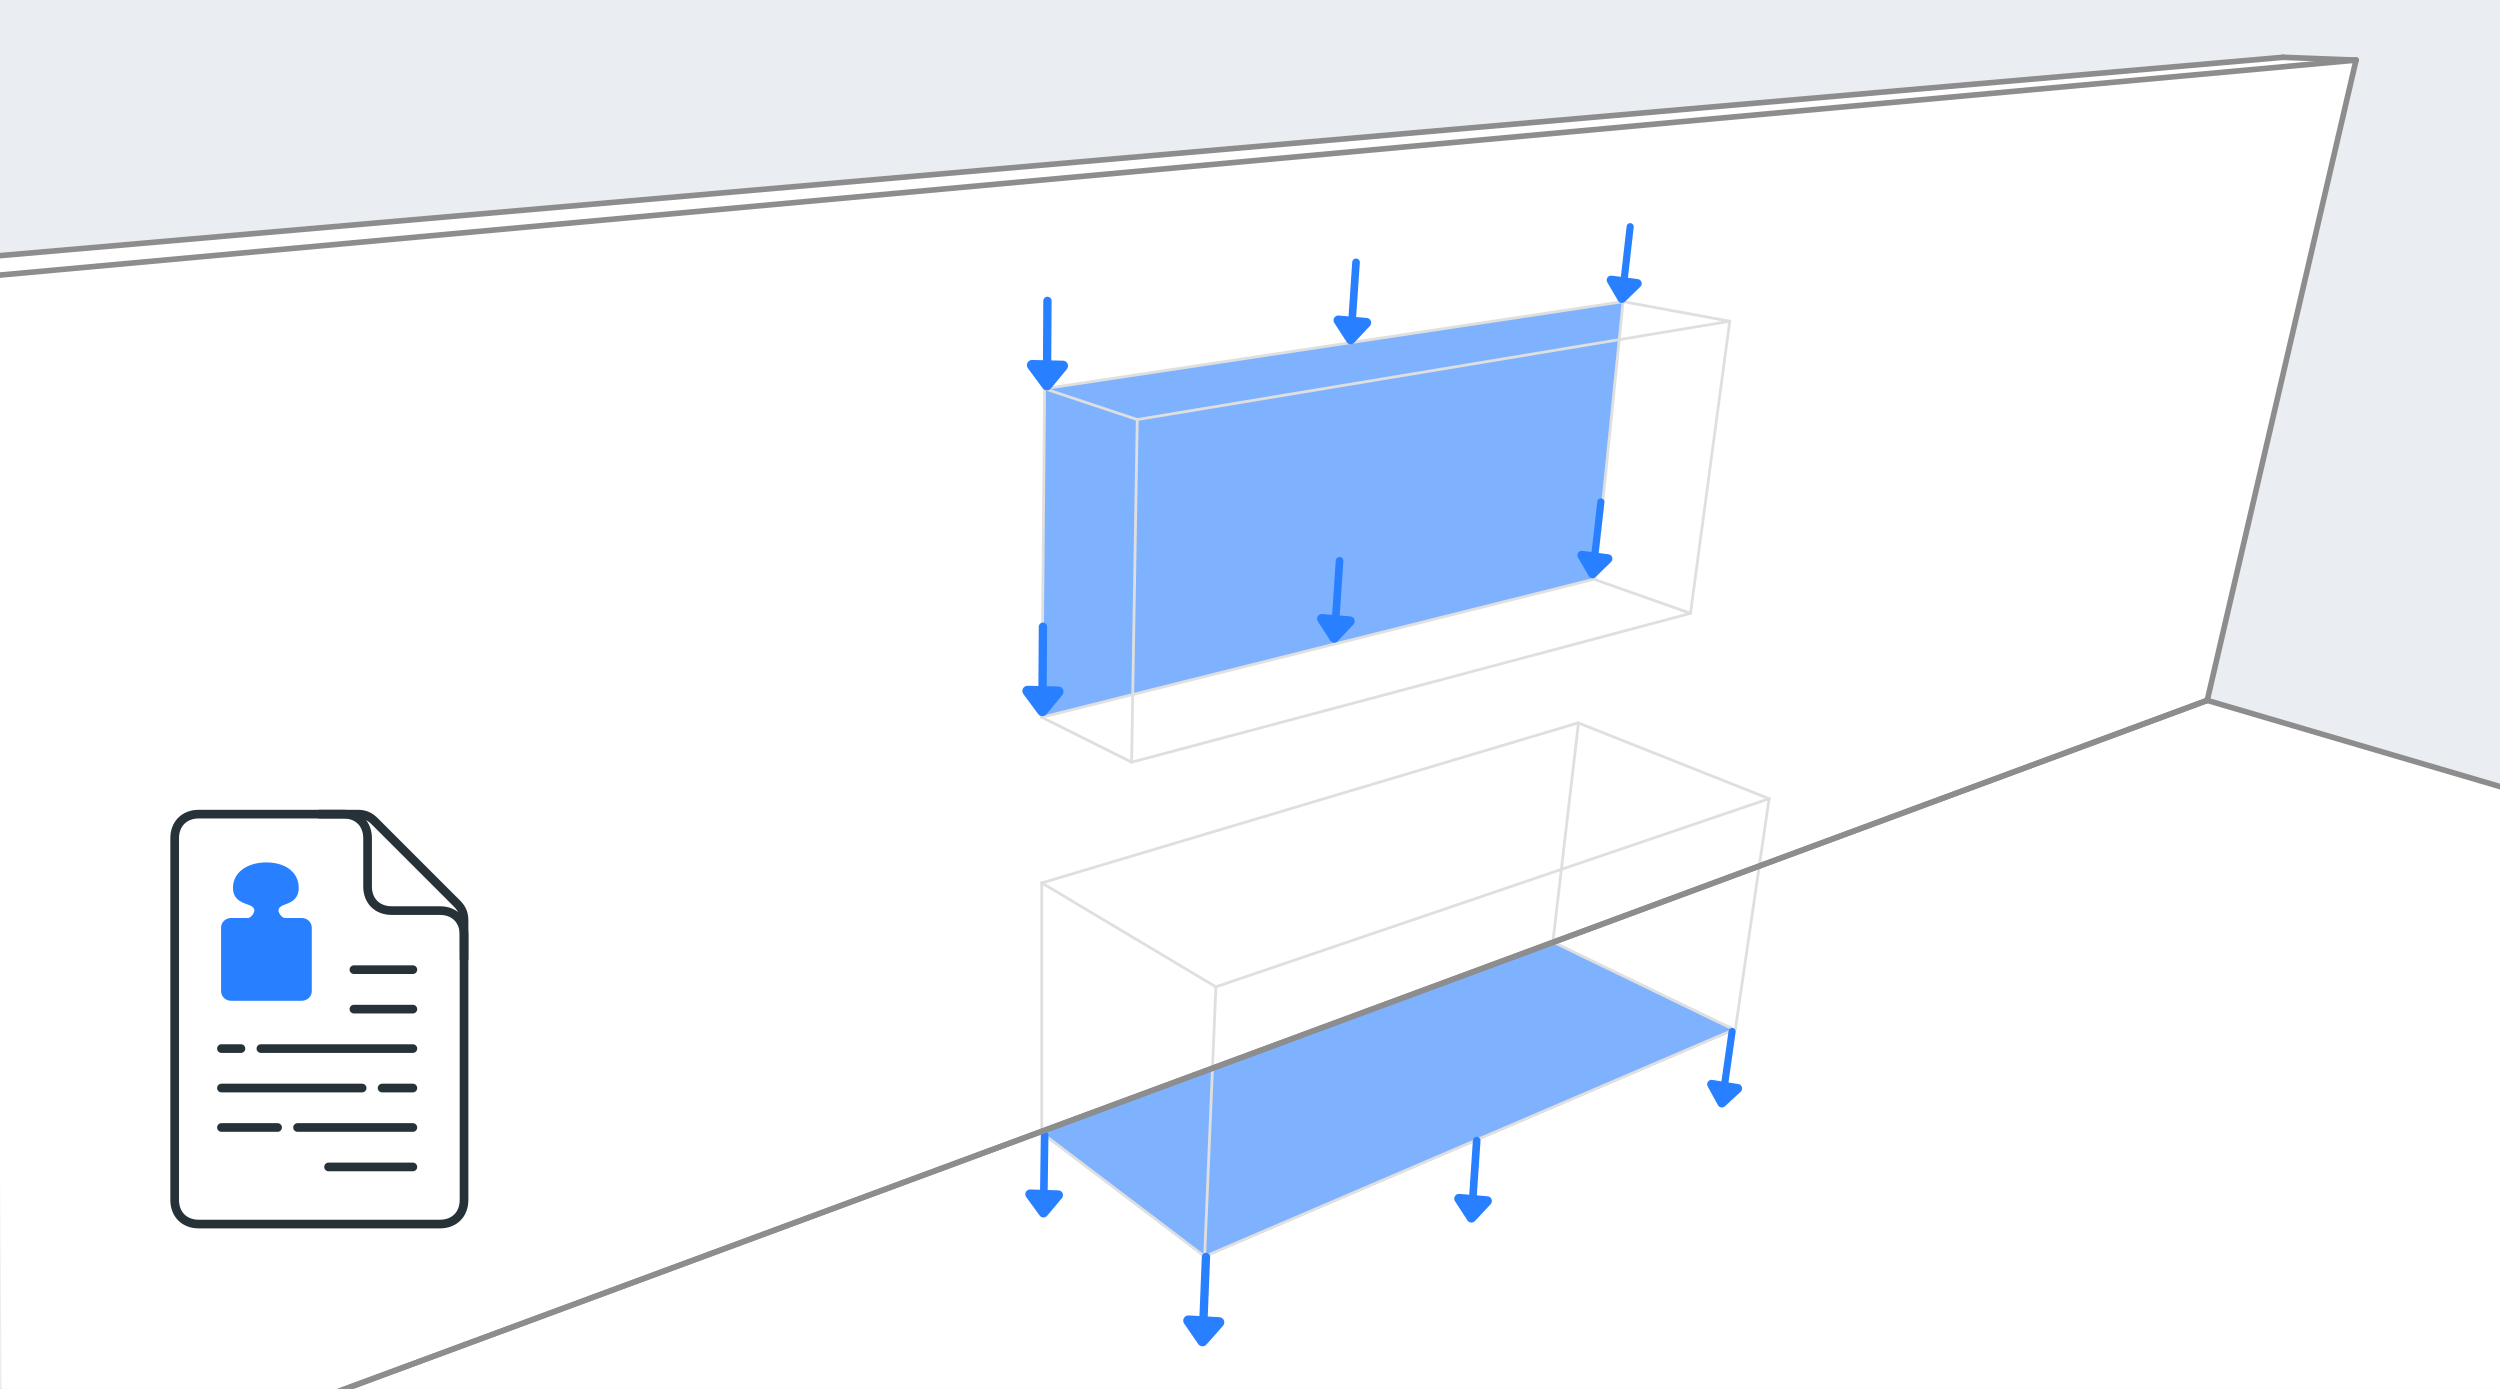 <svg width="1440" height="800" viewBox="0 0 1440 800" fill="none" xmlns="http://www.w3.org/2000/svg">
<rect x="0" y="0" width="1440" height="800" fill="#808080" stroke="none"/>
<g clip-path="url(#clip0_1301_8198)">
<rect width="1440" height="800" fill="#EAEDF1"/>
<g clip-path="url(#clip1_1301_8198)">
<path d="M-4 147.5L1315 33L1357.5 34.5L1271.5 403L1449.5 455.5L1444 806H1L-4 147.5Z" fill="white"/>
<path opacity="0.6" d="M601.668 223.876L934.893 173.731L918.717 333.873L600.051 413.135L601.668 223.876Z" fill="#287FFF"/>
<path opacity="0.6" d="M894.453 542.543L999.597 592.689L693.871 723.714L600.051 652.54L894.453 542.543Z" fill="#287FFF"/>
<path d="M1315.03 33L1357.09 34.618" stroke="#8D8D8D" stroke-width="3.235" stroke-linecap="round"/>
<path d="M1271.36 403.43L1357.09 34.618" stroke="#8D8D8D" stroke-width="3.235" stroke-linecap="round"/>
<path d="M693.878 723.714L600.057 652.54" stroke="#DFDFDF" stroke-width="1.618" stroke-linecap="round"/>
<path d="M700.348 568.425L600.057 508.574" stroke="#DFDFDF" stroke-width="1.618" stroke-linecap="round"/>
<path d="M600.055 652.54L600.055 508.574" stroke="#DFDFDF" stroke-width="1.618" stroke-linecap="round"/>
<path d="M693.878 723.714L700.348 568.425" stroke="#DFDFDF" stroke-width="1.618" stroke-linecap="round"/>
<path d="M999.602 592.689L1019.01 460.046" stroke="#DFDFDF" stroke-width="1.618" stroke-linecap="round"/>
<path d="M693.878 723.714L999.604 592.689" stroke="#DFDFDF" stroke-width="1.618" stroke-linecap="round"/>
<path d="M700.348 568.425L1019.01 460.046" stroke="#DFDFDF" stroke-width="1.618" stroke-linecap="round"/>
<path d="M600.055 508.574L909.016 416.371" stroke="#DFDFDF" stroke-width="1.618" stroke-linecap="round"/>
<path d="M1019.01 460.046L909.014 416.371" stroke="#DFDFDF" stroke-width="1.618" stroke-linecap="round"/>
<path d="M909.018 417.988L894.459 542.543" stroke="#DFDFDF" stroke-width="1.618" stroke-linecap="round"/>
<path d="M894.458 542.543L997.984 592.689" stroke="#DFDFDF" stroke-width="1.618" stroke-linecap="round"/>
<path d="M651.818 439.017L600.055 413.135" stroke="#DFDFDF" stroke-width="1.618" stroke-linecap="round"/>
<path d="M655.054 241.67L601.673 223.877" stroke="#DFDFDF" stroke-width="1.618" stroke-linecap="round"/>
<path d="M600.055 413.135L601.686 223.877" stroke="#DFDFDF" stroke-width="1.618" stroke-linecap="round"/>
<path d="M651.818 439.017L655.054 241.67" stroke="#DFDFDF" stroke-width="1.618" stroke-linecap="round"/>
<path d="M973.722 353.284L996.336 185.055" stroke="#DFDFDF" stroke-width="1.618" stroke-linecap="round"/>
<path d="M918.723 333.873L934.899 173.731" stroke="#DFDFDF" stroke-width="1.618" stroke-linecap="round"/>
<path d="M973.722 353.284L918.723 333.873" stroke="#DFDFDF" stroke-width="1.618" stroke-linecap="round"/>
<path d="M600.055 413.135L917.104 333.873" stroke="#DFDFDF" stroke-width="1.618" stroke-linecap="round"/>
<path d="M651.818 439.017L973.72 353.284" stroke="#DFDFDF" stroke-width="1.618" stroke-linecap="round"/>
<path d="M655.054 241.67L996.367 185.054" stroke="#DFDFDF" stroke-width="1.618" stroke-linecap="round"/>
<path d="M601.675 223.876L934.9 173.731" stroke="#DFDFDF" stroke-width="1.618" stroke-linecap="round"/>
<path d="M996.366 185.054L934.898 173.731" stroke="#DFDFDF" stroke-width="1.618" stroke-linecap="round"/>
<path d="M591.949 395L609.643 395.405C612.147 395.463 613.482 398.382 611.888 400.314L602.711 411.434C601.469 412.939 599.144 412.877 597.985 411.307L589.468 399.783C587.985 397.777 589.456 394.943 591.949 395Z" fill="#287FFF"/>
<path d="M600.525 395.212L600.724 360.987" stroke="#287FFF" stroke-width="4.8" stroke-linecap="round"/>
<path d="M594.558 207.337L612.252 207.742C614.756 207.799 616.092 210.718 614.497 212.65L605.321 223.77C604.079 225.275 601.754 225.213 600.594 223.644L592.077 212.119C590.595 210.113 592.065 207.28 594.558 207.337Z" fill="#287FFF"/>
<path d="M603.135 207.548L603.333 173.323" stroke="#287FFF" stroke-width="4.8" stroke-linecap="round"/>
<path d="M684.703 757.686L702.373 758.697C704.874 758.84 706.108 761.804 704.449 763.68L694.896 774.479C693.603 775.94 691.282 775.798 690.177 774.19L682.06 762.38C680.647 760.325 682.213 757.543 684.703 757.686Z" fill="#287FFF"/>
<path d="M693.267 758.191L694.638 723.993" stroke="#287FFF" stroke-width="4.8" stroke-linecap="round"/>
<path d="M761.618 353.666L777.798 355.047C780.087 355.242 781.144 357.992 779.573 359.67L770.535 369.329C769.312 370.636 767.187 370.447 766.214 368.944L759.073 357.904C757.83 355.982 759.338 353.472 761.618 353.666Z" fill="#287FFF"/>
<path d="M769.464 354.35L771.599 323.02" stroke="#287FFF" stroke-width="4.404" stroke-linecap="round"/>
<path d="M771.094 181.748L787.274 183.128C789.564 183.324 790.62 186.074 789.05 187.752L780.012 197.411C778.789 198.718 776.663 198.528 775.691 197.025L768.549 185.985C767.306 184.064 768.814 181.553 771.094 181.748Z" fill="#287FFF"/>
<path d="M778.94 182.431L781.076 151.102" stroke="#287FFF" stroke-width="4.404" stroke-linecap="round"/>
<path d="M840.622 687.674L856.803 689.04C859.093 689.234 860.152 691.983 858.583 693.662L849.553 703.329C848.331 704.637 846.205 704.449 845.232 702.947L838.081 691.913C836.836 689.993 838.342 687.481 840.622 687.674Z" fill="#287FFF"/>
<path d="M848.469 688.35L850.577 657.019" stroke="#287FFF" stroke-width="4.404" stroke-linecap="round"/>
<path d="M593.406 685.129L609.637 685.63C611.934 685.701 613.138 688.389 611.661 690.15L603.16 700.285C602.01 701.657 599.877 701.583 598.825 700.135L591.095 689.499C589.75 687.648 591.119 685.059 593.406 685.129Z" fill="#287FFF"/>
<path d="M601.278 685.386L601.711 653.987" stroke="#287FFF" stroke-width="4.404" stroke-linecap="round"/>
<path d="M911.473 317.287L926.522 319.268C928.651 319.548 929.52 322.161 927.982 323.661L919.13 332.293C917.932 333.461 915.955 333.193 915.111 331.748L908.915 321.135C907.837 319.287 909.352 317.007 911.473 317.287Z" fill="#287FFF"/>
<path d="M918.767 318.26L922.1 289.097" stroke="#287FFF" stroke-width="4.117" stroke-linecap="round"/>
<path d="M928.352 158.77L943.401 160.751C945.53 161.031 946.399 163.644 944.861 165.144L936.008 173.776C934.811 174.944 932.834 174.676 931.99 173.231L925.794 162.618C924.716 160.77 926.231 158.49 928.352 158.77Z" fill="#287FFF"/>
<path d="M935.646 159.743L938.979 130.58" stroke="#287FFF" stroke-width="4.117" stroke-linecap="round"/>
<path d="M986.295 622.016L1001.28 624.415C1003.4 624.755 1004.2 627.391 1002.62 628.847L993.531 637.23C992.301 638.364 990.333 638.041 989.53 636.573L983.631 625.791C982.605 623.914 984.183 621.677 986.295 622.016Z" fill="#287FFF"/>
<path d="M993.56 623.192L997.704 594.133" stroke="#287FFF" stroke-width="4.117" stroke-linecap="round"/>
<path d="M1357.09 34.618L-396.405 194.604" stroke="#8D8D8D" stroke-width="3.235" stroke-linecap="round"/>
<path d="M1315.05 33L-398.001 181.819" stroke="#8D8D8D" stroke-width="3.235" stroke-linecap="round"/>
<path d="M-312.273 989L1271.35 403.43" stroke="#8D8D8D" stroke-width="3.235" stroke-linecap="round"/>
<path d="M-312.273 989L1271.35 403.43" stroke="#8D8D8D" stroke-width="3.235" stroke-linecap="round"/>
<path d="M1672.52 521.514L1271.36 403.43" stroke="#8D8D8D" stroke-width="3.235" stroke-linecap="round"/>
</g>
<path d="M253.39 705.056H114.501C106.168 705.056 100.612 699.5 100.612 691.167V482.833C100.612 474.5 106.168 468.944 114.501 468.944H206.168C210.335 468.944 213.112 470.333 215.89 473.111L263.112 520.333C265.89 523.111 267.279 525.889 267.279 530.056V691.167C267.279 699.5 261.723 705.056 253.39 705.056Z" fill="white" stroke="#263238" stroke-width="5" stroke-linecap="round" stroke-linejoin="round"/>
<path d="M183.948 468.944H197.837C206.17 468.944 211.726 474.5 211.726 482.833V510.611C211.726 518.944 217.282 524.5 225.615 524.5H253.393C261.726 524.5 267.282 530.056 267.282 538.389V552.278" stroke="#263238" stroke-width="5" stroke-linecap="round" stroke-linejoin="round"/>
<path d="M159.452 524.59C159.452 523.012 160.229 521.639 162.608 520.587C165.458 519.324 171.103 518.405 171.103 511.438C171.103 502.591 163.381 497.714 153.454 497.714C143.532 497.714 135.156 502.591 135.156 511.438C135.156 518.405 141.336 519.306 144.305 520.587C146.693 521.621 147.466 523.012 147.466 524.59C147.466 526.163 145.312 529.736 142.677 529.736H133.088C130.458 529.736 128.299 531.79 128.299 534.311V570.907C128.299 573.423 130.458 575.482 133.093 575.482H173.834C176.464 575.482 178.624 573.423 178.624 570.907V534.311C178.624 531.79 176.464 529.736 173.834 529.736H164.246C161.606 529.736 159.452 526.163 159.452 524.59Z" fill="#287FFF" stroke="#287FFF" stroke-width="1.93" stroke-miterlimit="10" stroke-linecap="round" stroke-linejoin="round"/>
<line x1="150.279" y1="603.98" x2="237.812" y2="603.98" stroke="#263238" stroke-width="5" stroke-linecap="round"/>
<line x1="127.552" y1="626.708" x2="208.591" y2="626.708" stroke="#263238" stroke-width="5" stroke-linecap="round"/>
<line x1="220.084" y1="626.708" x2="237.811" y2="626.708" stroke="#263238" stroke-width="5" stroke-linecap="round"/>
<line x1="171.383" y1="649.435" x2="237.811" y2="649.435" stroke="#263238" stroke-width="5" stroke-linecap="round"/>
<line x1="127.552" y1="649.435" x2="159.889" y2="649.435" stroke="#263238" stroke-width="5" stroke-linecap="round"/>
<line x1="127.552" y1="603.98" x2="138.786" y2="603.98" stroke="#263238" stroke-width="5" stroke-linecap="round"/>
<line x1="189.24" y1="672.162" x2="237.812" y2="672.162" stroke="#263238" stroke-width="5" stroke-linecap="round"/>
<line x1="203.851" y1="581.253" x2="237.812" y2="581.253" stroke="#263238" stroke-width="5" stroke-linecap="round"/>
<line x1="203.851" y1="558.526" x2="237.812" y2="558.526" stroke="#263238" stroke-width="5" stroke-linecap="round"/>
</g>
<defs>
<clipPath id="clip0_1301_8198">
<rect width="1440" height="800" fill="white"/>
</clipPath>
<clipPath id="clip1_1301_8198">
<rect width="1440" height="800" fill="white"/>
</clipPath>
</defs>
</svg>
